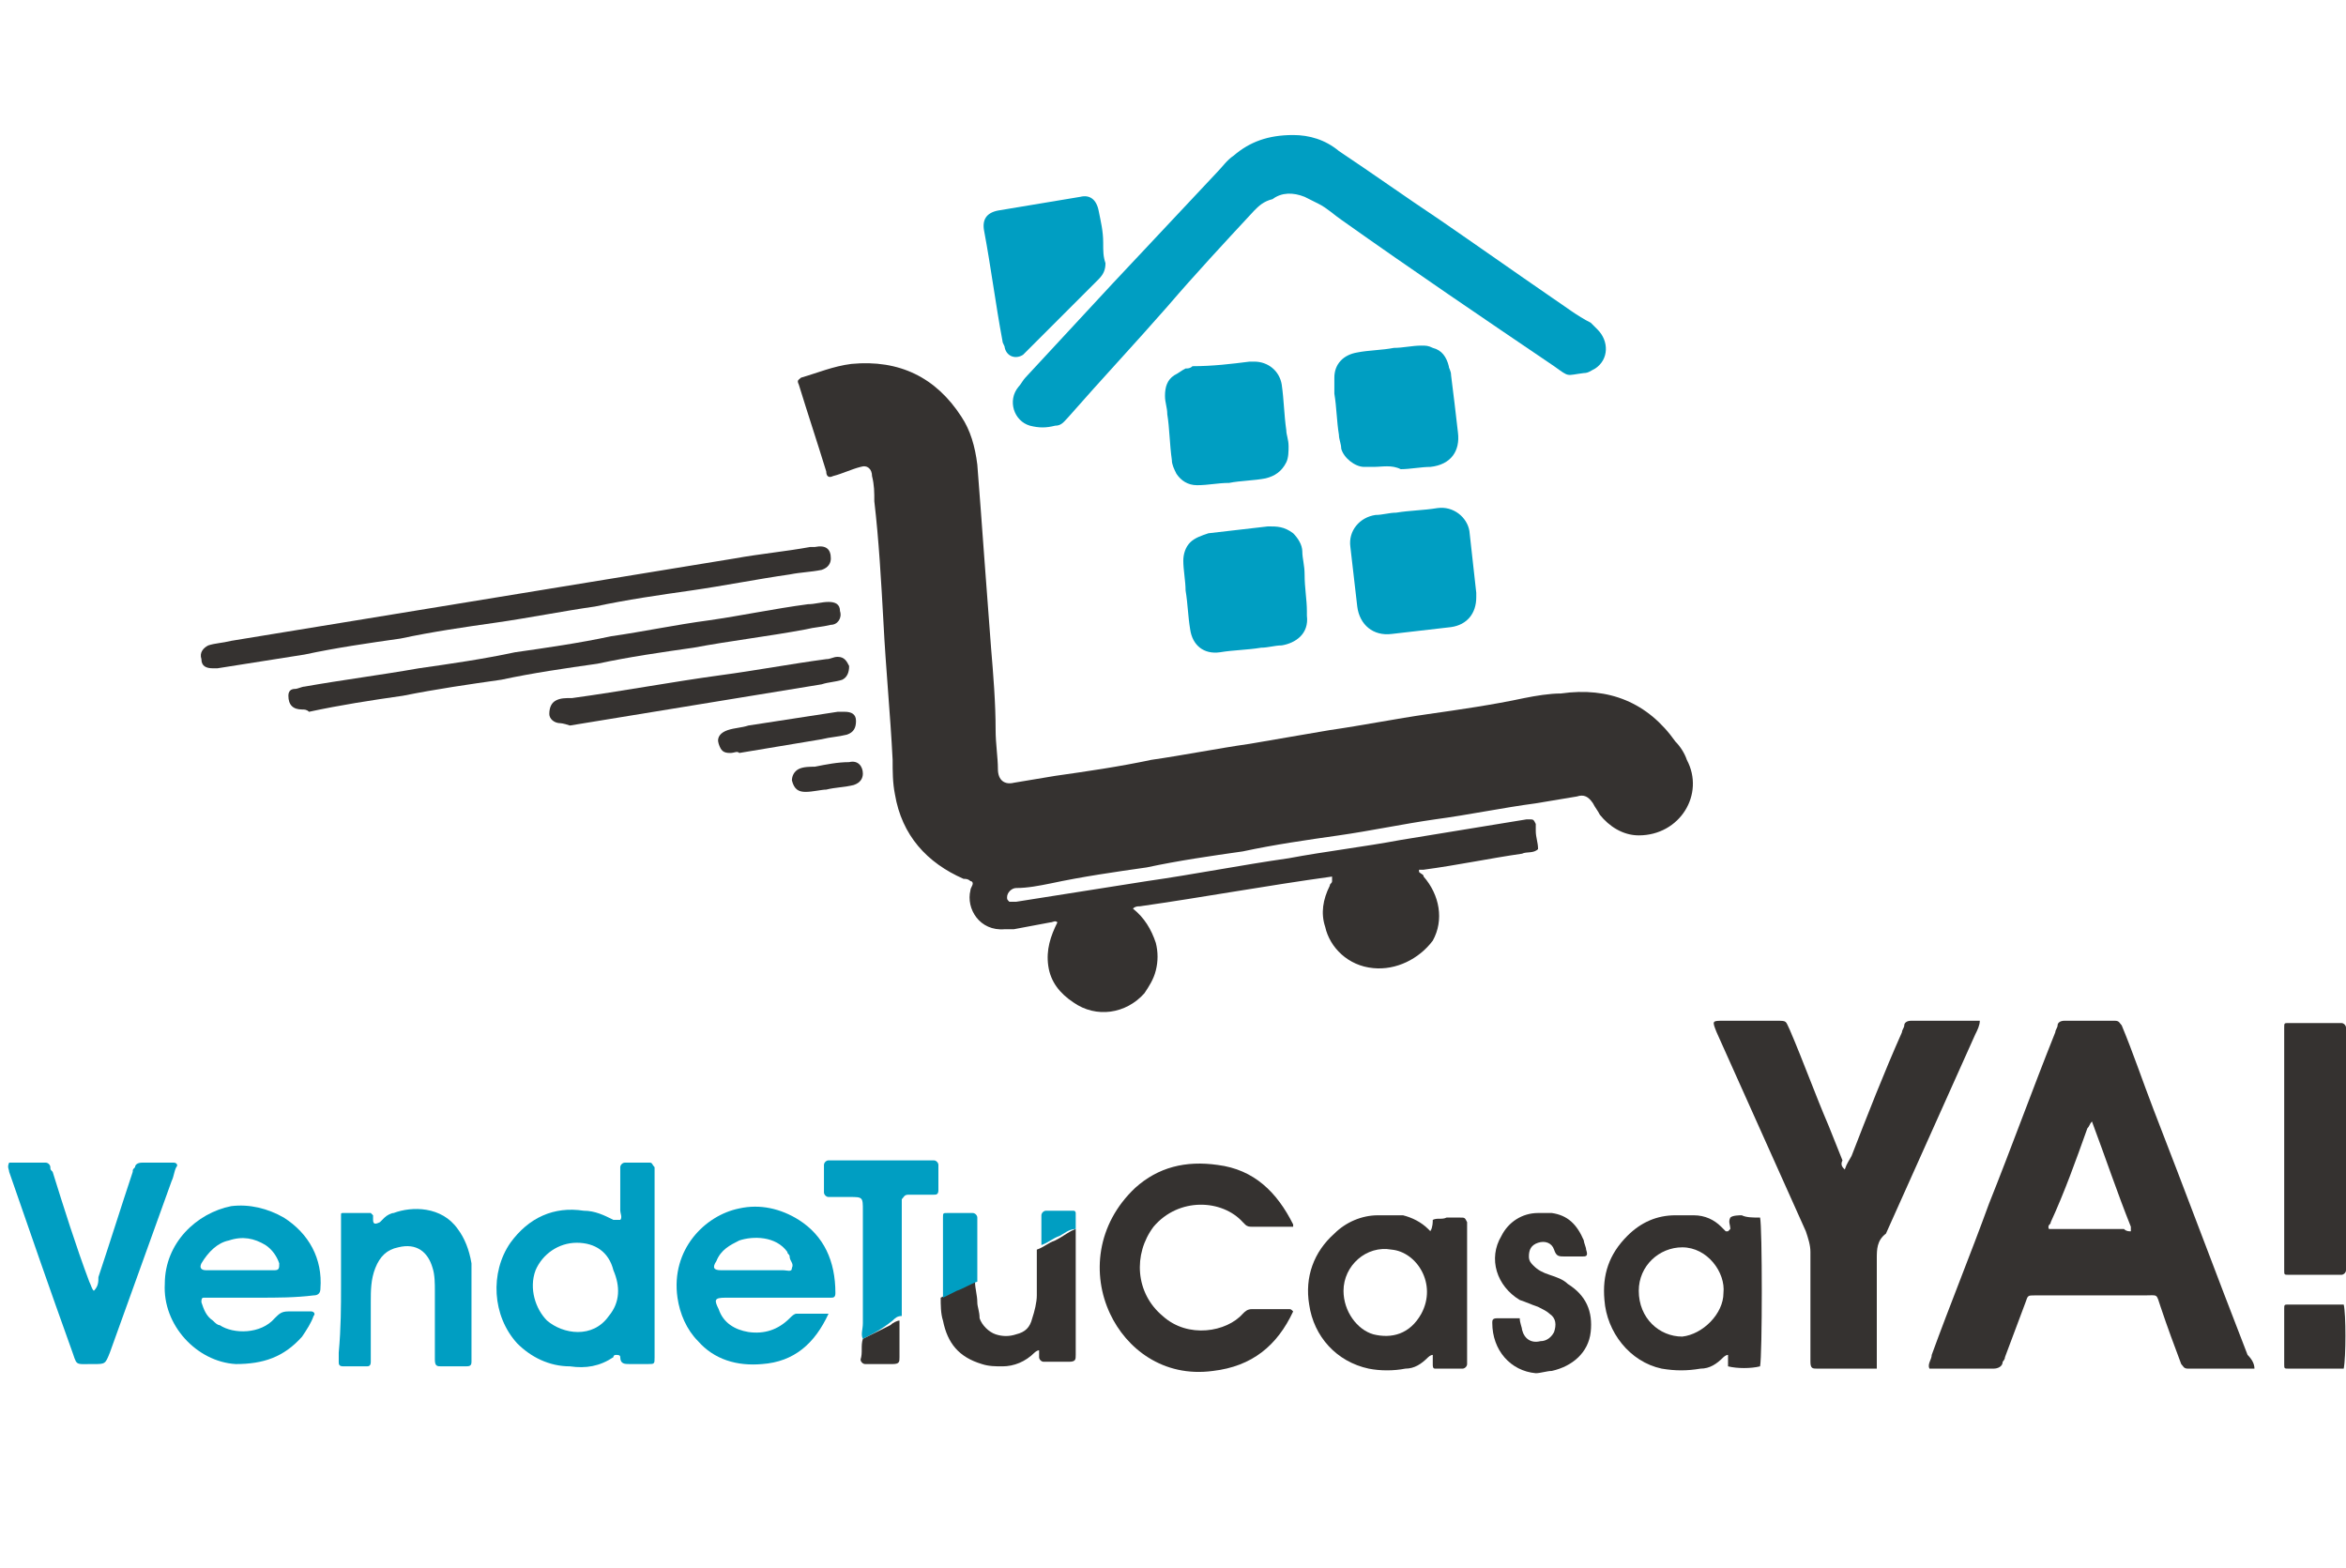 <?xml version="1.0" encoding="utf-8"?>
<!-- Generator: Adobe Illustrator 25.4.0, SVG Export Plug-In . SVG Version: 6.00 Build 0)  -->
<svg version="1.1" id="Layer_1" xmlns="http://www.w3.org/2000/svg" xmlns:xlink="http://www.w3.org/1999/xlink" x="0px" y="0px"
	 viewBox="0 0 102.5 68.5" style="enable-background:new 0 0 102.5 68.5;" xml:space="preserve">
<style type="text/css">
	.st0{fill:#353230;}
	.st1{fill:#009EC2;}
</style>
<g>
	<path class="st0" d="M58.2,38.3c-2.9,0.4-5.6,0.9-8.4,1.3c-0.1,0-0.2,0-0.3,0.1c0.5,0.4,0.8,0.9,1,1.5c0.1,0.4,0.1,0.8,0,1.2
		c-0.1,0.4-0.3,0.7-0.5,1c-0.8,0.9-2.1,1.1-3.1,0.4c-0.6-0.4-1-0.9-1.1-1.6c-0.1-0.7,0.1-1.3,0.4-1.9c-0.1-0.1-0.2,0-0.3,0
		c-0.5,0.1-1.1,0.2-1.6,0.3c-0.1,0-0.3,0-0.4,0c-1.1,0.1-1.7-0.9-1.5-1.7c0-0.1,0.1-0.2,0.1-0.3c0,0,0-0.1-0.1-0.1
		c-0.1-0.1-0.2-0.1-0.3-0.1c-1.6-0.7-2.7-1.9-3-3.7c-0.1-0.5-0.1-1-0.1-1.5c-0.1-2-0.3-4-0.4-6c-0.1-1.8-0.2-3.6-0.4-5.3
		c0-0.4,0-0.7-0.1-1.1c0-0.3-0.2-0.5-0.5-0.4c-0.4,0.1-0.8,0.3-1.2,0.4c-0.2,0.1-0.3,0-0.3-0.2c-0.4-1.3-0.8-2.5-1.2-3.8
		c-0.1-0.2,0-0.2,0.1-0.3c0.7-0.2,1.4-0.5,2.2-0.6c2.1-0.2,3.7,0.6,4.8,2.3c0.4,0.6,0.6,1.3,0.7,2.1c0.1,1.3,0.2,2.6,0.3,4
		c0.1,1.3,0.2,2.7,0.3,4c0.1,1.2,0.2,2.4,0.2,3.6c0,0.6,0.1,1.2,0.1,1.7c0,0.5,0.3,0.7,0.7,0.6c0.6-0.1,1.2-0.2,1.8-0.3
		c1.4-0.2,2.8-0.4,4.2-0.7c1.4-0.2,2.9-0.5,4.3-0.7c1.2-0.2,2.3-0.4,3.5-0.6c1.4-0.2,2.9-0.5,4.3-0.7c1.4-0.2,2.8-0.4,4.2-0.7
		c0.5-0.1,1.1-0.2,1.6-0.2c2.1-0.3,3.8,0.4,5,2.1c0.2,0.2,0.4,0.5,0.5,0.8c0.8,1.5-0.3,3.3-2.1,3.3c-0.7,0-1.3-0.4-1.7-0.9
		c-0.1-0.2-0.2-0.3-0.3-0.5c-0.2-0.3-0.4-0.4-0.7-0.3c-0.6,0.1-1.2,0.2-1.8,0.3c-1.5,0.2-2.9,0.5-4.4,0.7c-1.4,0.2-2.8,0.5-4.2,0.7
		c-1.4,0.2-2.8,0.4-4.2,0.7c-1.4,0.2-2.8,0.4-4.2,0.7c-1.4,0.2-2.8,0.4-4.2,0.7c-0.5,0.1-1,0.2-1.5,0.2c-0.2,0-0.4,0.2-0.4,0.4
		c0,0.1,0,0.1,0.1,0.2c0.1,0,0.2,0,0.3,0c1.9-0.3,3.8-0.6,5.7-0.9c2.1-0.3,4.1-0.7,6.2-1c1.6-0.3,3.3-0.5,4.9-0.8
		c1.8-0.3,3.7-0.6,5.5-0.9c0,0,0.1,0,0.1,0c0.2,0,0.2,0,0.3,0.2c0,0.1,0,0.2,0,0.3c0,0.3,0.1,0.5,0.1,0.8c-0.2,0.2-0.5,0.1-0.7,0.2
		c-1.4,0.2-2.8,0.5-4.3,0.7c0,0-0.1,0-0.1,0c0,0-0.1,0-0.1,0c0,0.1,0,0.1,0,0.1c0.1,0.1,0.2,0.1,0.2,0.2c0.7,0.8,0.9,1.9,0.4,2.8
		C62,41.9,61,42.4,60,42.3c-1.1-0.1-1.9-0.9-2.1-1.8c-0.2-0.6-0.1-1.2,0.2-1.8c0-0.1,0.1-0.1,0.1-0.2C58.2,38.5,58.2,38.5,58.2,38.3
		z"/>
	<path class="st0" d="M98.5,59.8c-1,0-2,0-2.9,0c-0.2,0-0.2-0.1-0.3-0.2c-0.3-0.8-0.6-1.6-0.9-2.5c-0.2-0.6-0.1-0.5-0.7-0.5
		c-1.5,0-3.1,0-4.6,0c-0.1,0-0.1,0-0.2,0c-0.3,0-0.3,0-0.4,0.3c-0.3,0.8-0.6,1.6-0.9,2.4c0,0.1-0.1,0.2-0.1,0.2
		c0,0.2-0.2,0.3-0.4,0.3c-0.6,0-1.2,0-1.9,0c-0.3,0-0.6,0-0.9,0c-0.1-0.2,0.1-0.4,0.1-0.6c0.8-2.2,1.7-4.4,2.5-6.6
		c1-2.5,1.9-5,2.9-7.5c0-0.1,0.1-0.2,0.1-0.3c0-0.1,0.1-0.2,0.3-0.2c0.7,0,1.4,0,2.2,0c0.2,0,0.2,0.1,0.3,0.2
		c0.5,1.2,0.9,2.4,1.4,3.7c1.4,3.6,2.7,7.1,4.1,10.7C98.4,59.4,98.5,59.6,98.5,59.8z M93.1,53.8c0-0.1,0-0.1,0-0.2
		c-0.6-1.5-1.1-3-1.7-4.6c-0.1,0.1-0.1,0.2-0.2,0.3c-0.5,1.4-1,2.8-1.6,4.1c0,0.1-0.1,0.1-0.1,0.2c0,0.1,0,0.1,0.1,0.1
		c0.1,0,0.1,0,0.2,0c1,0,2,0,3,0C92.9,53.8,93,53.8,93.1,53.8z"/>
	<path class="st1" d="M56.5,5.9c0.7,0,1.4,0.2,2,0.7c1.5,1,2.9,2,4.4,3c1.6,1.1,3.3,2.3,4.9,3.4c0.6,0.4,1.1,0.8,1.7,1.1
		c0.1,0.1,0.2,0.2,0.3,0.3c0.5,0.5,0.5,1.3-0.1,1.7c-0.2,0.1-0.3,0.2-0.5,0.2c-0.8,0.1-0.6,0.2-1.3-0.3c-3.1-2.1-6.2-4.2-9.3-6.4
		c-0.3-0.2-0.6-0.5-1-0.7c-0.2-0.1-0.4-0.2-0.6-0.3c-0.5-0.2-1-0.2-1.4,0.1C55.2,8.8,55,9,54.8,9.2c-1.3,1.4-2.6,2.8-3.8,4.2
		c-1.4,1.6-2.9,3.2-4.3,4.8c-0.2,0.2-0.3,0.4-0.6,0.4c-0.4,0.1-0.7,0.1-1.1,0c-0.7-0.2-1-1.1-0.5-1.7c0.1-0.1,0.2-0.3,0.3-0.4
		c1.3-1.4,2.5-2.7,3.8-4.1c1.5-1.6,3.1-3.3,4.6-4.9c0.2-0.2,0.4-0.5,0.7-0.7C54.6,6.2,55.4,5.9,56.5,5.9z"/>
	<path class="st0" d="M80.6,51.1c0.1-0.3,0.2-0.4,0.3-0.6c0.7-1.8,1.4-3.6,2.2-5.4c0-0.1,0.1-0.2,0.1-0.3c0-0.1,0.1-0.2,0.3-0.2
		c1,0,2,0,3,0c0,0.2-0.1,0.4-0.2,0.6c-1.3,2.9-2.6,5.8-3.9,8.7C82,54.2,82,54.6,82,55c0,1.4,0,2.9,0,4.3c0,0.2,0,0.3,0,0.5
		c0,0-0.1,0-0.1,0c-0.8,0-1.7,0-2.5,0c-0.2,0-0.3,0-0.3-0.3c0-0.1,0-0.2,0-0.4c0-1.5,0-2.9,0-4.4c0-0.3-0.1-0.6-0.2-0.9
		c-1.3-2.9-2.6-5.8-3.9-8.7c0,0,0,0,0,0c-0.2-0.5-0.2-0.5,0.3-0.5c0.8,0,1.5,0,2.3,0c0.5,0,0.4,0,0.6,0.4c0.6,1.4,1.1,2.8,1.7,4.2
		c0.2,0.5,0.4,1,0.6,1.5C80.4,50.9,80.5,51,80.6,51.1z"/>
	<path class="st0" d="M56.5,53.6c-0.6,0-1.2,0-1.8,0c-0.1,0-0.2,0-0.3-0.1c0,0-0.1-0.1-0.1-0.1c-0.9-1-2.8-1.1-3.9,0.2
		c-0.9,1.2-0.8,2.9,0.4,3.9c1.1,1,2.8,0.7,3.5-0.1c0.1-0.1,0.2-0.2,0.4-0.2c0.5,0,1.1,0,1.6,0c0.1,0,0.1,0,0.2,0.1
		c-0.7,1.5-1.8,2.4-3.5,2.6c-2.2,0.3-3.8-1-4.5-2.5c-0.8-1.7-0.6-3.9,1.1-5.5c1-0.9,2.2-1.2,3.6-1c1.6,0.2,2.6,1.2,3.3,2.6
		C56.5,53.5,56.5,53.5,56.5,53.6z"/>
	<path class="st1" d="M27.1,53.3c0.1-0.1,0-0.3,0-0.4c0-0.5,0-1,0-1.5c0-0.1,0-0.2,0-0.4c0-0.1,0.1-0.2,0.2-0.2c0.4,0,0.8,0,1.1,0
		c0.1,0,0.1,0.1,0.2,0.2c0,0.1,0,0.2,0,0.4c0,2.5,0,5.1,0,7.6c0,0.1,0,0.2,0,0.3c0,0.3,0,0.3-0.3,0.3c-0.3,0-0.5,0-0.8,0
		c-0.2,0-0.4,0-0.4-0.3c0-0.1-0.1-0.1-0.2-0.1c0,0-0.1,0-0.1,0.1c-0.6,0.4-1.2,0.5-1.9,0.4c-0.9,0-1.7-0.4-2.3-1
		c-1.1-1.2-1.2-3.1-0.3-4.4c0.8-1.1,1.9-1.6,3.2-1.4c0.5,0,0.9,0.2,1.3,0.4C26.9,53.3,27,53.3,27.1,53.3z M25.2,54.3
		c-0.8,0-1.5,0.5-1.8,1.2c-0.3,0.8,0,1.7,0.5,2.2c0.7,0.6,2,0.8,2.7-0.2c0.5-0.6,0.5-1.3,0.2-2C26.6,54.7,26,54.3,25.2,54.3z"/>
	<path class="st0" d="M76.9,53.2c0.1,0.4,0.1,6,0,6.5c-0.4,0.1-1,0.1-1.4,0c0-0.2,0-0.4,0-0.5c-0.1,0-0.2,0.1-0.2,0.1
		c-0.3,0.3-0.6,0.5-1,0.5c-0.6,0.1-1.1,0.1-1.7,0c-1.4-0.3-2.4-1.6-2.5-3c-0.1-1.1,0.2-2,1-2.8c0.6-0.6,1.3-0.9,2.1-0.9
		c0.3,0,0.6,0,0.8,0c0.5,0,0.9,0.2,1.2,0.5c0.1,0.1,0.1,0.1,0.2,0.2c0,0,0.1,0,0.1,0c0,0,0,0,0.1-0.1c0-0.2-0.1-0.3,0-0.5
		c0.1-0.1,0.4-0.1,0.5-0.1C76.3,53.2,76.6,53.2,76.9,53.2z M75.3,56.5c0.1-0.9-0.7-2-1.8-2c-1,0-1.9,0.8-1.9,1.9c0,1.2,0.9,2,1.9,2
		C74.4,58.3,75.3,57.4,75.3,56.5z"/>
	<path class="st0" d="M62.5,53.8C62.5,53.7,62.6,53.7,62.5,53.8c0.1-0.2,0.1-0.4,0.1-0.5c0.2-0.1,0.4,0,0.6-0.1c0.2,0,0.4,0,0.6,0
		c0.2,0,0.2,0,0.3,0.2c0,0.1,0,0.2,0,0.3c0,1.9,0,3.7,0,5.6c0,0.1,0,0.2,0,0.3c0,0.1-0.1,0.2-0.2,0.2c-0.4,0-0.8,0-1.2,0
		c-0.1,0-0.1-0.1-0.1-0.2c0-0.1,0-0.3,0-0.4c-0.1,0-0.2,0.1-0.2,0.1c-0.3,0.3-0.6,0.5-1,0.5c-0.5,0.1-1.1,0.1-1.6,0
		c-1.4-0.3-2.4-1.4-2.6-2.8c-0.2-1.2,0.2-2.3,1.1-3.1c0.5-0.5,1.2-0.8,1.9-0.8c0.4,0,0.7,0,1.1,0c0.4,0.1,0.8,0.3,1.1,0.6
		C62.4,53.7,62.4,53.7,62.5,53.8C62.5,53.8,62.5,53.8,62.5,53.8z M58.7,56.4c0,0.9,0.6,1.7,1.3,1.9c0.8,0.2,1.6,0,2.1-0.9
		c0.7-1.3-0.2-2.7-1.3-2.8C59.7,54.4,58.7,55.3,58.7,56.4z"/>
	<path class="st0" d="M102.5,50.2c0,1.6,0,3.3,0,4.9c0,0.1,0,0.3,0,0.4c0,0.1-0.1,0.2-0.2,0.2c0,0,0,0-0.1,0c-0.7,0-1.5,0-2.2,0
		c-0.2,0-0.2,0-0.2-0.2c0-0.1,0-0.2,0-0.4c0-3.3,0-6.6,0-9.8c0-0.1,0-0.2,0-0.4c0-0.2,0-0.2,0.2-0.2c0.8,0,1.5,0,2.3,0
		c0.1,0,0.2,0.1,0.2,0.2c0,0.1,0,0.3,0,0.4C102.5,46.9,102.5,48.5,102.5,50.2z"/>
	<path class="st0" d="M36.3,24.4c0,0.2-0.1,0.4-0.4,0.5C35.4,25,35,25,34.5,25.1c-1.4,0.2-2.9,0.5-4.3,0.7c-1.4,0.2-2.8,0.4-4.2,0.7
		c-1.4,0.2-2.9,0.5-4.3,0.7c-1.4,0.2-2.8,0.4-4.2,0.7c-1.4,0.2-2.8,0.4-4.2,0.7c-1.3,0.2-2.5,0.4-3.8,0.6c-0.1,0-0.1,0-0.2,0
		c-0.3,0-0.5-0.1-0.5-0.4c-0.1-0.3,0.1-0.5,0.3-0.6c0.3-0.1,0.6-0.1,1-0.2c1.8-0.3,3.7-0.6,5.5-0.9c1.8-0.3,3.7-0.6,5.5-0.9
		c1.8-0.3,3.7-0.6,5.5-0.9c1.8-0.3,3.7-0.6,5.5-0.9c1.1-0.2,2.2-0.3,3.3-0.5c0.1,0,0.1,0,0.2,0C36.1,23.8,36.3,24,36.3,24.4z"/>
	<path class="st1" d="M36.2,57.4c-0.6,1.3-1.5,2.1-2.9,2.2c-1.1,0.1-2.1-0.2-2.8-1c-0.5-0.5-0.8-1.2-0.9-1.9
		c-0.3-2.1,1.2-3.6,2.7-3.9c0.9-0.2,1.8,0,2.6,0.5c1.1,0.7,1.6,1.8,1.6,3.2c0,0.2-0.1,0.2-0.2,0.2c-0.1,0-0.3,0-0.4,0
		c-1.4,0-2.8,0-4.2,0c-0.5,0-0.5,0.1-0.3,0.5c0.2,0.6,0.7,0.9,1.3,1c0.7,0.1,1.3-0.1,1.8-0.6c0.1-0.1,0.2-0.2,0.3-0.2
		C35.1,57.4,35.6,57.4,36.2,57.4z M33,55.5c0.4,0,0.8,0,1.2,0c0.2,0,0.4,0.1,0.4-0.1c0.1-0.2-0.1-0.3-0.1-0.5c0-0.1-0.1-0.1-0.1-0.2
		c-0.5-0.7-1.5-0.7-2.1-0.5c-0.4,0.2-0.8,0.4-1,0.9c-0.2,0.3-0.1,0.4,0.2,0.4C32,55.5,32.5,55.5,33,55.5z"/>
	<path class="st1" d="M11.3,56.7c-0.7,0-1.4,0-2.1,0c-0.1,0-0.2,0-0.3,0c-0.1,0-0.1,0.1-0.1,0.2c0.1,0.3,0.2,0.6,0.5,0.8
		c0.1,0.1,0.2,0.2,0.3,0.2c0.6,0.4,1.8,0.4,2.4-0.3c0.2-0.2,0.3-0.3,0.6-0.3c0.3,0,0.7,0,1,0c0.1,0,0.2,0.1,0.1,0.2
		c-0.1,0.3-0.3,0.6-0.5,0.9c-0.8,0.9-1.7,1.2-2.9,1.2c-1.7-0.1-3.2-1.7-3.1-3.5c0-1.8,1.4-3.1,2.9-3.4c0.8-0.1,1.6,0.1,2.3,0.5
		c1.1,0.7,1.7,1.8,1.6,3.1c0,0.2-0.1,0.3-0.3,0.3C12.9,56.7,12.1,56.7,11.3,56.7C11.3,56.7,11.3,56.7,11.3,56.7z M10.5,55.5
		C10.5,55.5,10.5,55.5,10.5,55.5c0.1,0,0.1,0,0.2,0c0.4,0,0.9,0,1.3,0c0.2,0,0.2-0.1,0.2-0.3c-0.1-0.3-0.3-0.6-0.6-0.8
		c-0.5-0.3-1-0.4-1.6-0.2c-0.5,0.1-0.9,0.5-1.2,1c-0.1,0.2,0,0.3,0.2,0.3C9.5,55.5,10,55.5,10.5,55.5z"/>
	<path class="st1" d="M0.4,50.8c0.5,0,1,0,1.6,0c0.1,0,0.2,0.1,0.2,0.2c0,0.1,0,0.1,0.1,0.2c0.5,1.6,1,3.2,1.6,4.8
		c0.1,0.2,0.1,0.3,0.2,0.4c0.2-0.2,0.2-0.4,0.2-0.6c0.5-1.5,1-3.1,1.5-4.6c0-0.1,0-0.1,0.1-0.2c0-0.1,0.1-0.2,0.3-0.2
		c0.5,0,0.9,0,1.4,0c0.1,0,0.2,0.1,0.1,0.2c-0.1,0.2-0.1,0.4-0.2,0.6c-0.9,2.5-1.8,5-2.7,7.5c-0.2,0.5-0.2,0.5-0.7,0.5
		c-0.9,0-0.7,0.1-1-0.7c-0.9-2.5-1.8-5.1-2.7-7.7C0.4,51.1,0.3,51,0.4,50.8z"/>
	<path class="st0" d="M13.2,31c-0.4,0-0.6-0.2-0.6-0.6c0-0.2,0.1-0.3,0.3-0.3c0.1,0,0.3-0.1,0.4-0.1c1.7-0.3,3.3-0.5,5-0.8
		c1.4-0.2,2.8-0.4,4.2-0.7c1.4-0.2,2.8-0.4,4.2-0.7c1.4-0.2,2.8-0.5,4.3-0.7c1.4-0.2,2.8-0.5,4.3-0.7c0.3,0,0.6-0.1,0.9-0.1
		c0.3,0,0.5,0.1,0.5,0.4c0.1,0.3-0.1,0.6-0.4,0.6c-0.4,0.1-0.7,0.1-1.1,0.2c-1.6,0.3-3.3,0.5-4.9,0.8c-1.4,0.2-2.8,0.4-4.2,0.7
		c-1.4,0.2-2.8,0.4-4.2,0.7c-1.4,0.2-2.8,0.4-4.3,0.7c-1.4,0.2-2.7,0.4-4.1,0.7C13.4,31,13.3,31,13.2,31z"/>
	<path class="st1" d="M48.3,11.5c0,0.3-0.1,0.5-0.3,0.7c-0.7,0.7-1.4,1.4-2.1,2.1c-0.3,0.3-0.6,0.6-0.9,0.9
		c-0.1,0.1-0.2,0.2-0.3,0.3c-0.3,0.2-0.7,0.1-0.8-0.3c0-0.1-0.1-0.2-0.1-0.3c-0.3-1.6-0.5-3.2-0.8-4.8c-0.1-0.5,0.1-0.8,0.6-0.9
		c1.2-0.2,2.4-0.4,3.6-0.6c0.4-0.1,0.7,0.1,0.8,0.6c0.1,0.5,0.2,0.9,0.2,1.4C48.2,11,48.2,11.2,48.3,11.5z"/>
	<path class="st1" d="M64.5,26.1c0,0.7-0.4,1.2-1.1,1.3c-0.9,0.1-1.7,0.2-2.6,0.3c-0.8,0.1-1.4-0.4-1.5-1.2
		c-0.1-0.9-0.2-1.7-0.3-2.6c-0.1-0.7,0.4-1.3,1.1-1.4c0.3,0,0.6-0.1,0.9-0.1c0.6-0.1,1.2-0.1,1.8-0.2c0.7-0.1,1.3,0.4,1.4,1
		c0.1,0.9,0.2,1.8,0.3,2.7C64.5,26,64.5,26,64.5,26.1z"/>
	<path class="st1" d="M54.6,15.8c0.1,0,0.1,0,0.2,0c0.6,0,1.1,0.4,1.2,1c0.1,0.7,0.1,1.3,0.2,2c0,0.2,0.1,0.4,0.1,0.7
		c0,0.2,0,0.5-0.1,0.7c-0.2,0.4-0.5,0.6-0.9,0.7c-0.5,0.1-1.1,0.1-1.6,0.2c-0.5,0-0.9,0.1-1.4,0.1c-0.4,0-0.7-0.2-0.9-0.5
		c-0.1-0.2-0.2-0.4-0.2-0.6c-0.1-0.7-0.1-1.4-0.2-2c0-0.3-0.1-0.5-0.1-0.8c0-0.4,0.1-0.7,0.4-0.9c0.2-0.1,0.3-0.2,0.5-0.3
		c0.1,0,0.2,0,0.3-0.1C53,16,53.8,15.9,54.6,15.8z"/>
	<path class="st1" d="M57.1,26.7c0,0.1,0,0.1,0,0.2c0.1,0.8-0.5,1.2-1.1,1.3c-0.3,0-0.6,0.1-0.9,0.1c-0.6,0.1-1.2,0.1-1.8,0.2
		c-0.7,0.1-1.2-0.3-1.3-1c-0.1-0.6-0.1-1.1-0.2-1.7c0-0.4-0.1-0.9-0.1-1.3c0-0.3,0.1-0.6,0.3-0.8c0.2-0.2,0.5-0.3,0.8-0.4
		c0.9-0.1,1.7-0.2,2.6-0.3c0.4,0,0.7,0,1.1,0.3c0.2,0.2,0.4,0.5,0.4,0.8c0,0.3,0.1,0.6,0.1,1C57,25.7,57.1,26.2,57.1,26.7
		C57.1,26.7,57.1,26.7,57.1,26.7z"/>
	<path class="st1" d="M60,20.4c-0.1,0-0.2,0-0.4,0c-0.4,0-0.9-0.4-1-0.8c0-0.2-0.1-0.4-0.1-0.6c-0.1-0.6-0.1-1.2-0.2-1.8
		c0-0.2,0-0.5,0-0.7c0-0.6,0.4-1,1-1.1c0.5-0.1,1.1-0.1,1.6-0.2c0.4,0,0.8-0.1,1.2-0.1c0.2,0,0.3,0,0.5,0.1c0.4,0.1,0.6,0.4,0.7,0.8
		c0,0.1,0.1,0.2,0.1,0.4c0.1,0.8,0.2,1.6,0.3,2.5c0.1,0.8-0.3,1.4-1.2,1.5c-0.4,0-0.9,0.1-1.3,0.1C60.8,20.3,60.4,20.4,60,20.4z"/>
	<path class="st1" d="M14.9,56.2c0-0.9,0-1.8,0-2.7c0-0.1,0-0.3,0-0.4c0-0.1,0-0.1,0.1-0.1c0.4,0,0.8,0,1.2,0c0,0,0.1,0.1,0.1,0.1
		c0,0.1,0,0.1,0,0.2c0,0.2,0.1,0.2,0.3,0.1c0.1-0.1,0.1-0.1,0.2-0.2c0.1-0.1,0.3-0.2,0.4-0.2c0.8-0.3,2.1-0.3,2.8,0.7
		c0.3,0.4,0.5,0.9,0.6,1.5c0,0.1,0,0.2,0,0.4c0,1.2,0,2.4,0,3.7c0,0.1,0,0.1,0,0.2c0,0.2-0.1,0.2-0.3,0.2c-0.3,0-0.7,0-1,0
		c-0.2,0-0.3,0-0.3-0.3c0-0.1,0-0.2,0-0.4c0-0.9,0-1.8,0-2.6c0-0.3,0-0.7-0.1-1c-0.2-0.7-0.7-1.1-1.5-0.9c-0.5,0.1-0.8,0.4-1,0.9
		c-0.2,0.5-0.2,1-0.2,1.5c0,0.7,0,1.5,0,2.2c0,0.1,0,0.2,0,0.4c0,0.2-0.1,0.2-0.2,0.2c-0.3,0-0.7,0-1,0c-0.2,0-0.2-0.1-0.2-0.2
		c0-0.1,0-0.2,0-0.4C14.9,58,14.9,57.1,14.9,56.2z"/>
	<path class="st0" d="M66.4,57.6c0,0.2,0.1,0.4,0.1,0.5c0.1,0.4,0.4,0.6,0.8,0.5c0.3,0,0.5-0.2,0.6-0.4c0.1-0.3,0.1-0.6-0.2-0.8
		c-0.1-0.1-0.3-0.2-0.5-0.3c-0.3-0.1-0.5-0.2-0.8-0.3C65.4,56.2,65,55,65.6,54c0.3-0.6,0.9-1,1.6-1c0.2,0,0.4,0,0.6,0
		c0.7,0.1,1.1,0.5,1.4,1.2c0,0.1,0.1,0.3,0.1,0.4c0.1,0.3,0,0.3-0.2,0.3c-0.2,0-0.4,0-0.7,0c-0.3,0-0.4,0-0.5-0.3
		c-0.1-0.3-0.4-0.4-0.7-0.3c-0.3,0.1-0.4,0.3-0.4,0.6c0,0.2,0.1,0.3,0.2,0.4c0.2,0.2,0.4,0.3,0.7,0.4c0.3,0.1,0.6,0.2,0.8,0.4
		c0.8,0.5,1.1,1.2,1,2.1c-0.1,0.9-0.8,1.5-1.7,1.7c-0.2,0-0.5,0.1-0.7,0.1c-1.1-0.1-1.9-1-1.9-2.2c0-0.1,0-0.2,0.2-0.2
		C65.6,57.6,66,57.6,66.4,57.6z"/>
	<path class="st1" d="M37.7,58.5c-0.1-0.2,0-0.4,0-0.7c0-1.6,0-3.3,0-4.9c0-0.6,0-0.6-0.6-0.6c-0.3,0-0.6,0-0.9,0
		c-0.1,0-0.2-0.1-0.2-0.2c0-0.4,0-0.8,0-1.2c0-0.1,0.1-0.2,0.2-0.2c0.1,0,0.2,0,0.3,0c1.3,0,2.7,0,4,0c0.1,0,0.2,0,0.3,0
		c0.1,0,0.2,0.1,0.2,0.2c0,0.4,0,0.8,0,1.1c0,0.2-0.1,0.2-0.2,0.2c-0.2,0-0.5,0-0.7,0c-0.1,0-0.3,0-0.4,0c-0.2,0-0.2,0.1-0.3,0.2
		c0,0.1,0,0.3,0,0.4c0,1.5,0,2.9,0,4.4c0,0.1,0,0.2,0,0.3c-0.2,0-0.3,0.1-0.4,0.2C38.5,58.1,38.1,58.3,37.7,58.5z"/>
	<path class="st0" d="M47,53.7c0,1.3,0,2.5,0,3.8c0,0.6,0,1.1,0,1.7c0,0.2,0,0.3-0.3,0.3c-0.4,0-0.7,0-1.1,0c-0.1,0-0.2-0.1-0.2-0.2
		c0-0.1,0-0.2,0-0.3c-0.1,0-0.2,0.1-0.2,0.1c-0.4,0.4-0.9,0.6-1.4,0.6c-0.3,0-0.6,0-0.9-0.1c-1-0.3-1.5-0.9-1.7-1.9
		c-0.1-0.3-0.1-0.7-0.1-1c0.2-0.1,0.4-0.2,0.6-0.3c0.3-0.1,0.6-0.4,0.9-0.4c0,0.3,0.1,0.6,0.1,0.9c0,0.2,0.1,0.4,0.1,0.7
		c0.1,0.3,0.4,0.6,0.7,0.7c0.3,0.1,0.6,0.1,0.9,0c0.4-0.1,0.6-0.3,0.7-0.7c0.1-0.3,0.2-0.7,0.2-1c0-0.4,0-0.8,0-1.2
		c0-0.3,0-0.5,0-0.8c0.3-0.1,0.5-0.3,0.8-0.4C46.5,54,46.7,53.8,47,53.7z"/>
	<path class="st0" d="M24.5,31.6c-0.3,0-0.5-0.2-0.5-0.4c0-0.3,0.1-0.5,0.3-0.6c0.2-0.1,0.4-0.1,0.7-0.1c2.2-0.3,4.3-0.7,6.5-1
		c1.5-0.2,3.1-0.5,4.6-0.7c0.2,0,0.3-0.1,0.5-0.1c0.3,0,0.4,0.2,0.5,0.4c0,0.3-0.1,0.5-0.3,0.6c-0.3,0.1-0.6,0.1-0.9,0.2
		c-1.8,0.3-3.7,0.6-5.5,0.9c-1.8,0.3-3.7,0.6-5.5,0.9C24.6,31.6,24.5,31.6,24.5,31.6z"/>
	<path class="st0" d="M102.4,57c0.1,0.4,0.1,2.3,0,2.8c0,0-0.1,0-0.1,0c-0.8,0-1.5,0-2.3,0c-0.2,0-0.2,0-0.2-0.2c0-0.8,0-1.6,0-2.4
		c0-0.2,0-0.2,0.2-0.2C100.8,57,101.6,57,102.4,57z"/>
	<path class="st0" d="M31.9,32.9c-0.3,0-0.4-0.1-0.5-0.4c-0.1-0.3,0.1-0.5,0.4-0.6c0.3-0.1,0.6-0.1,0.9-0.2c1.3-0.2,2.6-0.4,3.9-0.6
		c0.1,0,0.2,0,0.3,0c0.3,0,0.5,0.1,0.5,0.4c0,0.3-0.1,0.5-0.4,0.6c-0.4,0.1-0.7,0.1-1.1,0.2c-1.2,0.2-2.4,0.4-3.6,0.6
		C32.2,32.8,32.1,32.9,31.9,32.9z"/>
	<path class="st1" d="M42.7,56c-0.3,0.1-0.6,0.3-0.9,0.4c-0.2,0.1-0.4,0.2-0.6,0.3c0-1.2,0-2.3,0-3.5c0-0.2,0-0.2,0.2-0.2
		c0.4,0,0.8,0,1.1,0c0.1,0,0.2,0.1,0.2,0.2c0,0.1,0,0.1,0,0.2c0,0.8,0,1.5,0,2.3C42.7,55.7,42.7,55.8,42.7,56z"/>
	<path class="st0" d="M35.2,34.6c-0.3,0-0.5-0.1-0.6-0.5c0-0.2,0.1-0.4,0.3-0.5c0.2-0.1,0.5-0.1,0.7-0.1c0.5-0.1,1-0.2,1.5-0.2
		c0.4-0.1,0.6,0.2,0.6,0.5c0,0.2-0.1,0.4-0.4,0.5c-0.4,0.1-0.8,0.1-1.2,0.2C35.9,34.5,35.5,34.6,35.2,34.6z"/>
	<path class="st0" d="M37.7,58.5c0.4-0.2,0.8-0.4,1.2-0.6c0.1-0.1,0.3-0.2,0.4-0.2c0,0.5,0,1.1,0,1.6c0,0.2,0,0.3-0.3,0.3
		c-0.4,0-0.8,0-1.2,0c-0.1,0-0.2-0.1-0.2-0.2C37.7,59.1,37.6,58.8,37.7,58.5z"/>
	<path class="st1" d="M47,53.7c-0.3,0-0.5,0.2-0.7,0.3c-0.3,0.1-0.5,0.3-0.8,0.4c0-0.4,0-0.9,0-1.3c0-0.1,0.1-0.2,0.2-0.2
		c0.4,0,0.8,0,1.2,0c0.1,0,0.1,0.1,0.1,0.1C47,53.3,47,53.5,47,53.7z"/>
</g>
</svg>
